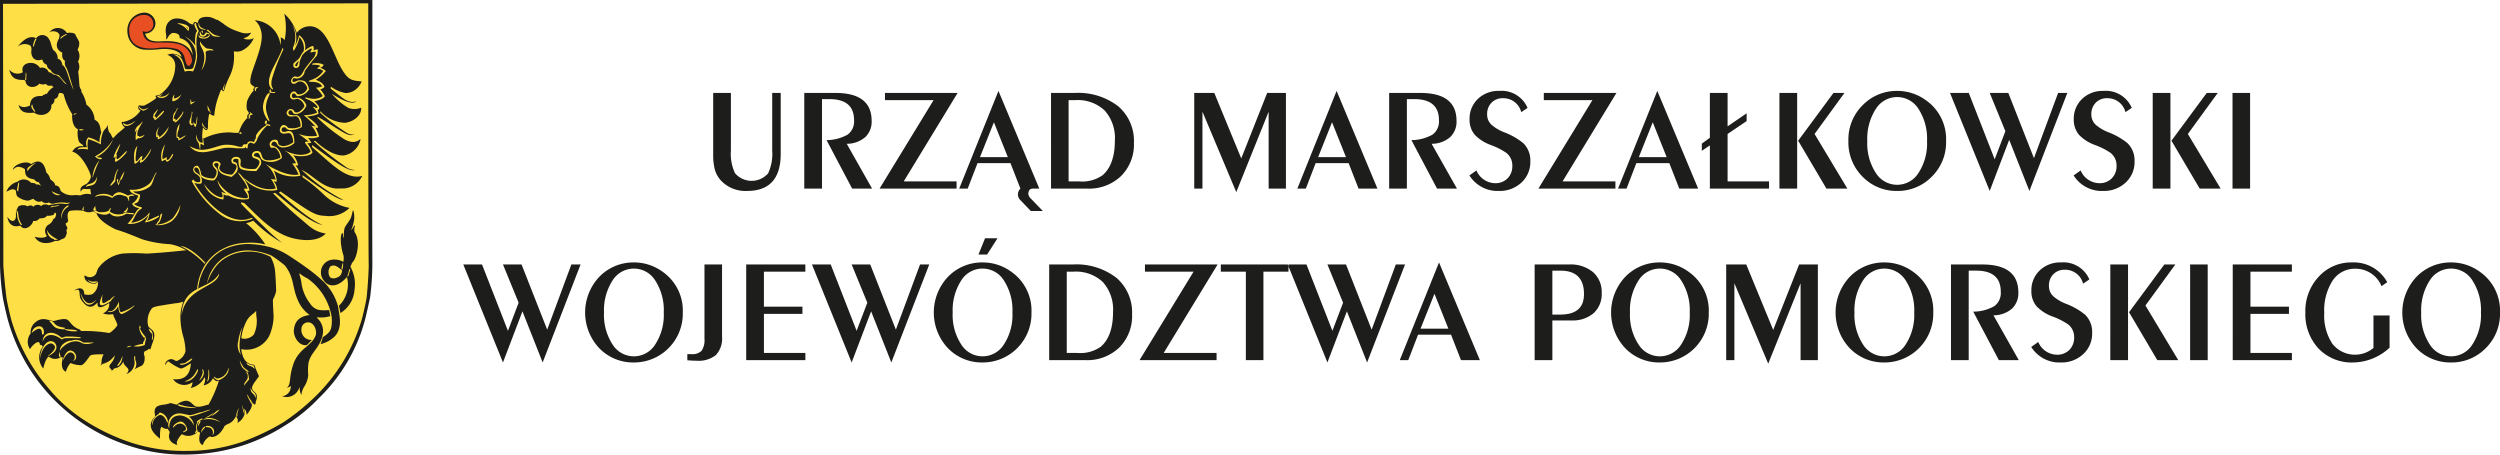 <svg data-name="Layer 1" xmlns="http://www.w3.org/2000/svg" width="389.76" height="70.866" viewBox="0 0 389.76 70.866"><path d="M90.515 41.234L84.603 56.51l-3.151-7.97-3.037 7.97-6.187-15.277h2.922l4.041 10.344 1.667-4.384-2.443-5.96h2.899l3.996 10.162 3.767-10.162zm31.2-17.242q0 5.778-5.252 5.777a5.258 5.258 0 0 1-4.019-1.576 4.255 4.255 0 0 1-1.05-1.963 9.64 9.64 0 0 1-.205-2.238v-9.5h2.762v8.997a7.06 7.06 0 0 0 .64 3.517 3.418 3.418 0 0 0 5.16.023 7.18 7.18 0 0 0 .64-3.54v-8.997h1.324v9.5zm14.246 5.412h-3.106l-3.995-7.558a6.78 6.78 0 0 0 3.287-.857 2.542 2.542 0 0 0 1.005-2.25q0-3.288-3.858-3.288h-1.14v13.953h-2.764V14.492h4.886q5.616 0 5.616 4.361a3.3 3.3 0 0 1-1.005 2.535 4.392 4.392 0 0 1-2.876 1.028l3.95 6.988zm13.333-14.912l-8.402 13.793h8.242v1.12h-12.009l8.424-13.795h-7.58v-1.118zm13.287 18.406h-1.873l-1.62-1.69a1.256 1.256 0 0 1-.39-.867 1.275 1.275 0 0 1 .39-.937l-1.552-3.973H152.4l-1.53 3.973h-1.325l6.118-15.232 6.37 15.232h-1.004q-.708 0-.707.868a1.198 1.198 0 0 0 .41.707l1.85 1.92zm-5.457-8.404l-2.168-5.435-2.17 5.435zm19.658-2.215a6.918 6.918 0 0 1-1.998 5.161 7.214 7.214 0 0 1-5.286 1.964h-5.639V14.492h3.654a10.213 10.213 0 0 1 6.825 2.078 7.098 7.098 0 0 1 2.444 5.71zm-2.969-.366a6.419 6.419 0 0 0-1.586-4.68 6.117 6.117 0 0 0-4.578-1.623h-1.05v12.675h1.643a5.532 5.532 0 0 0 3.676-.982q1.895-1.667 1.895-5.39zm26.668 7.491h-2.695V17.415l-5.046 12.537-5.273-12.537v11.99h-1.28V14.491h3.129l4.2 10.208 4.04-10.208h2.925v14.912zm14.268 0h-2.944l-1.553-3.974h-5.137l-1.529 3.974h-1.325l6.12-15.232 6.368 15.232zm-4.908-4.91l-2.169-5.435-2.17 5.435zm17.305 4.91h-3.104l-3.996-7.559a6.783 6.783 0 0 0 3.288-.856 2.541 2.541 0 0 0 1.004-2.25q0-3.288-3.858-3.288h-1.142v13.953h-2.762V14.492h4.886q5.616 0 5.616 4.361a3.296 3.296 0 0 1-1.004 2.535 4.398 4.398 0 0 1-2.877 1.028l3.949 6.988zm11.439-4.248a4.333 4.333 0 0 1-1.393 3.312 4.947 4.947 0 0 1-3.516 1.301 5.173 5.173 0 0 1-4.589-2.42l1.096-.777a3.205 3.205 0 0 0 2.899 1.987 2.614 2.614 0 0 0 1.952-.754 2.644 2.644 0 0 0 .743-1.94 2.474 2.474 0 0 0-.936-2.033 11.072 11.072 0 0 0-2.444-1.233 6.57 6.57 0 0 1-2.466-1.576 3.589 3.589 0 0 1-.82-2.42 4.245 4.245 0 0 1 1.29-3.175 4.593 4.593 0 0 1 3.344-1.256 4.394 4.394 0 0 1 4.406 2.65l-.982.662a2.864 2.864 0 0 0-2.853-2.17 2.388 2.388 0 0 0-1.781.696 2.478 2.478 0 0 0-.685 1.816 2.155 2.155 0 0 0 .73 1.667 6.797 6.797 0 0 0 1.963 1.142 10.625 10.625 0 0 1 2.946 1.69 3.736 3.736 0 0 1 1.096 2.83zm13.425-10.664l-8.402 13.793h8.242v1.12h-12.009l8.424-13.795h-7.579v-1.118zm12.739 14.912h-2.944l-1.554-3.974h-5.137l-1.529 3.974h-1.325l6.119-15.232 6.37 15.232zm-4.91-4.91l-2.168-5.435-2.169 5.435zm15.96 4.91h-9.224v-6.737l-1.255.845v-1.119l1.255-.914v-6.987h2.763v5.206l2.968-2.032v1.21l-2.968 2.01v7.399h6.46v1.12zm12.215 0h-3.265l-4.407-7.467 5.502-7.445h1.713l-4.657 6.394 5.114 8.518zm-7.831 0h-2.763V14.492h2.763v14.912zm23.219-7.422a7.484 7.484 0 0 1-2.25 5.583 7.41 7.41 0 0 1-5.375 2.204 7.334 7.334 0 0 1-5.389-2.215 7.554 7.554 0 0 1-2.215-5.572 7.511 7.511 0 0 1 2.249-5.606 7.385 7.385 0 0 1 5.355-2.204 7.55 7.55 0 0 1 4.52 1.485 7.376 7.376 0 0 1 3.105 6.325zm-2.97 0a8.49 8.49 0 0 0-1.346-5.023 3.913 3.913 0 0 0-6.621 0 8.56 8.56 0 0 0-1.347 5.023 8.402 8.402 0 0 0 1.324 4.967 3.916 3.916 0 0 0 6.668 0 8.403 8.403 0 0 0 1.323-4.967zm21.873-7.49l-5.913 15.278-3.15-7.97-3.037 7.97-6.188-15.278h2.923l4.04 10.345 1.668-4.384-2.443-5.96h2.9l3.994 10.161 3.768-10.162zm10.48 10.664a4.334 4.334 0 0 1-1.393 3.312 4.95 4.95 0 0 1-3.516 1.302 5.168 5.168 0 0 1-4.588-2.42l1.095-.777a3.203 3.203 0 0 0 2.899 1.986 2.616 2.616 0 0 0 1.952-.753 2.648 2.648 0 0 0 .742-1.941 2.474 2.474 0 0 0-.935-2.033 11.076 11.076 0 0 0-2.444-1.233 6.568 6.568 0 0 1-2.466-1.576 3.593 3.593 0 0 1-.821-2.42 4.245 4.245 0 0 1 1.29-3.175 4.593 4.593 0 0 1 3.344-1.255 4.394 4.394 0 0 1 4.407 2.649l-.982.662a2.866 2.866 0 0 0-2.853-2.17 2.39 2.39 0 0 0-1.782.696 2.482 2.482 0 0 0-.685 1.816 2.16 2.16 0 0 0 .73 1.667 6.792 6.792 0 0 0 1.965 1.142 10.622 10.622 0 0 1 2.944 1.69 3.737 3.737 0 0 1 1.097 2.83zm13.424 4.249h-3.264l-4.407-7.467 5.502-7.446h1.713l-4.657 6.395 5.113 8.518zm-7.83 0h-2.763V14.492h2.763v14.912zm12.42 0h-2.74V14.492h2.74v14.912zM106.451 48.723a7.605 7.605 0 0 1-7.626 7.788 7.337 7.337 0 0 1-5.388-2.215 8.115 8.115 0 0 1 .035-11.179 7.385 7.385 0 0 1 5.353-2.203 7.544 7.544 0 0 1 4.52 1.484 7.374 7.374 0 0 1 3.106 6.325zm-2.968 0a8.493 8.493 0 0 0-1.348-5.023 3.913 3.913 0 0 0-6.62 0 8.563 8.563 0 0 0-1.347 5.024 8.407 8.407 0 0 0 1.323 4.966 3.916 3.916 0 0 0 6.668 0 8.402 8.402 0 0 0 1.324-4.967zm9.086 3.746a3.792 3.792 0 0 1-.948 2.877 4.314 4.314 0 0 1-3.025.891q-.639 0-1.438-.069v-.959h.594a2.039 2.039 0 0 0 1.644-.536 2.98 2.98 0 0 0 .434-1.839v-11.6h2.739v11.235zm12.99 3.677h-9.223V41.234h9.223v1.118h-6.461v5.459h6.005v1.119H119.1v6.097h6.461v1.119zm19.315-14.912l-5.912 15.277-3.15-7.97-3.037 7.97-6.187-15.277h2.923l4.04 10.344 1.668-4.384-2.444-5.96h2.899l3.996 10.162 3.768-10.162zm10.64-4.088l-1.62 2.535h-1.348l1.027-2.535zm5.297 11.577a7.605 7.605 0 0 1-7.625 7.788 7.335 7.335 0 0 1-5.389-2.215 8.116 8.116 0 0 1 .035-11.179 7.382 7.382 0 0 1 5.354-2.203 7.543 7.543 0 0 1 4.52 1.484 7.374 7.374 0 0 1 3.105 6.325zm-2.968 0a8.498 8.498 0 0 0-1.348-5.023 3.912 3.912 0 0 0-6.62 0 8.555 8.555 0 0 0-1.347 5.024 8.405 8.405 0 0 0 1.323 4.966 3.916 3.916 0 0 0 6.668 0 8.402 8.402 0 0 0 1.324-4.966zm18.653.298a6.913 6.913 0 0 1-1.999 5.161 7.212 7.212 0 0 1-5.285 1.964h-5.639V41.234h3.653a10.226 10.226 0 0 1 6.827 2.077 7.101 7.101 0 0 1 2.443 5.71zm-2.969-.366a6.42 6.42 0 0 0-1.586-4.68 6.12 6.12 0 0 0-4.579-1.623h-1.05v12.674h1.645a5.531 5.531 0 0 0 3.675-.982q1.896-1.665 1.895-5.389zm16.302-7.421l-8.402 13.792h8.242v1.12h-12.01l8.425-13.794h-7.58v-1.118zm11.05 1.118h-3.905v13.794h-2.74V42.352h-3.904v-1.118h10.549v1.118zm18.173-1.118h-1.438l-3.768 10.162-3.995-10.162h-2.9l2.443 5.96-1.666 4.384-4.042-10.345h-2.922l6.187 15.278 3.037-7.97 3.15 7.97 5.914-15.277zm11.666 14.912h-2.944l-1.553-3.974h-5.137l-1.53 3.974h-1.324l6.118-15.232 6.37 15.232zm-4.91-4.91l-2.168-5.435-2.169 5.435zm23.905-5.572a4.022 4.022 0 0 1-1.266 3.163 5.013 5.013 0 0 1-3.46 1.13h-2.967v6.189h-2.763V41.234h5.343a5.474 5.474 0 0 1 3.767 1.198 4.11 4.11 0 0 1 1.346 3.232zm-2.762.182q0-3.653-3.698-3.653h-1.233v6.85h1.233q3.699 0 3.698-3.197zm19.453 2.878a7.605 7.605 0 0 1-7.626 7.787 7.333 7.333 0 0 1-5.388-2.215 8.115 8.115 0 0 1 .035-11.178 7.383 7.383 0 0 1 5.353-2.204 7.549 7.549 0 0 1 4.52 1.485 7.375 7.375 0 0 1 3.106 6.325zm-2.968 0a8.491 8.491 0 0 0-1.348-5.024 3.912 3.912 0 0 0-6.62 0 8.557 8.557 0 0 0-1.348 5.024 8.397 8.397 0 0 0 1.325 4.966 3.914 3.914 0 0 0 6.666 0 8.397 8.397 0 0 0 1.325-4.966zm19.977 7.422h-2.695v-11.99l-5.045 12.537-5.275-12.536v11.989h-1.278V41.234h3.128l4.201 10.207 4.04-10.207h2.924v14.912zm17.99-7.422a7.605 7.605 0 0 1-7.625 7.787 7.333 7.333 0 0 1-5.388-2.215 8.114 8.114 0 0 1 .034-11.178 7.384 7.384 0 0 1 5.354-2.204 7.545 7.545 0 0 1 4.52 1.485 7.376 7.376 0 0 1 3.106 6.325zm-2.968 0a8.501 8.501 0 0 0-1.347-5.024 3.913 3.913 0 0 0-6.62 0 8.571 8.571 0 0 0-1.348 5.024 8.403 8.403 0 0 0 1.324 4.966 3.916 3.916 0 0 0 6.668 0 8.41 8.41 0 0 0 1.323-4.966zm16.302 7.422h-3.106l-3.995-7.559a6.773 6.773 0 0 0 3.287-.857 2.54 2.54 0 0 0 1.005-2.248q0-3.289-3.858-3.289h-1.141v13.953h-2.763V41.234h4.886q5.616 0 5.616 4.361a3.3 3.3 0 0 1-1.004 2.535 4.395 4.395 0 0 1-2.878 1.027l3.951 6.989zm11.437-4.248a4.336 4.336 0 0 1-1.392 3.312 4.949 4.949 0 0 1-3.516 1.301 5.173 5.173 0 0 1-4.59-2.42l1.097-.777a3.203 3.203 0 0 0 2.898 1.986 2.618 2.618 0 0 0 1.953-.753 2.647 2.647 0 0 0 .742-1.94 2.473 2.473 0 0 0-.936-2.034 11.099 11.099 0 0 0-2.442-1.233 6.56 6.56 0 0 1-2.467-1.576 3.586 3.586 0 0 1-.82-2.42 4.246 4.246 0 0 1 1.288-3.174 4.595 4.595 0 0 1 3.345-1.256 4.394 4.394 0 0 1 4.406 2.649l-.981.662a2.867 2.867 0 0 0-2.854-2.17 2.384 2.384 0 0 0-1.78.696 2.478 2.478 0 0 0-.686 1.816 2.156 2.156 0 0 0 .73 1.668 6.77 6.77 0 0 0 1.964 1.141 10.654 10.654 0 0 1 2.946 1.69 3.741 3.741 0 0 1 1.095 2.832zm13.425 4.248h-3.265l-4.407-7.467 5.503-7.445h1.713l-4.657 6.394 5.113 8.518zm-7.83 0h-2.763V41.234h2.763v14.912zm12.42 0h-2.74V41.234h2.74v14.912zm13.126 0h-9.222V41.234h9.222v1.118h-6.46v5.459h6.004v1.119h-6.004v6.097h6.46v1.119zm15.23-1.941a8.489 8.489 0 0 1-5.663 2.306 7.14 7.14 0 0 1-5.4-2.158 7.835 7.835 0 0 1-2.066-5.652 7.8 7.8 0 0 1 2.089-5.572 6.8 6.8 0 0 1 5.15-2.215 5.94 5.94 0 0 1 5.524 3.083l-.89.616a4.358 4.358 0 0 0-4.064-2.717 4.14 4.14 0 0 0-3.55 1.838 8.557 8.557 0 0 0-1.313 5.058 7.92 7.92 0 0 0 1.267 4.807 4.49 4.49 0 0 0 6.404.651v-5.07h2.511v5.024zm17.214-5.482a7.487 7.487 0 0 1-2.249 5.584 7.412 7.412 0 0 1-5.377 2.204 7.335 7.335 0 0 1-5.388-2.215 8.114 8.114 0 0 1 .034-11.179 7.386 7.386 0 0 1 5.354-2.203 7.549 7.549 0 0 1 4.52 1.484 7.375 7.375 0 0 1 3.106 6.325zm-2.968 0a8.49 8.49 0 0 0-1.348-5.023 3.912 3.912 0 0 0-6.62 0 8.565 8.565 0 0 0-1.348 5.024 8.405 8.405 0 0 0 1.325 4.966 3.914 3.914 0 0 0 6.666 0 8.395 8.395 0 0 0 1.325-4.967z" fill="#1d1d1b" fill-rule="evenodd"/><path d="M.294.293v40.96a39.3 39.3 0 0 0 .443 5.09c.076.488.6 2.85.813 3.563A29.485 29.485 0 0 0 13.262 65.89a29.16 29.16 0 0 0 7.021 3.346 26.139 26.139 0 0 0 8.667 1.336 29.274 29.274 0 0 0 8.909-1.435 28.605 28.605 0 0 0 6.523-3.12 25.153 25.153 0 0 0 5.095-4.139 26.382 26.382 0 0 0 7.131-12.08c.252-.954.612-2.658.793-3.463a42.787 42.787 0 0 0 .36-5.084c-.057-13.628 0-27.309 0-40.958z" fill="#ffdf46" fill-rule="evenodd"/><path d="M25.887 6.164a3.087 3.087 0 0 0-.04-1.067 3.245 3.245 0 0 1 .013-.714 1.694 1.694 0 0 1 1.747-1.508 3.012 3.012 0 0 1 1.877.709 1.096 1.096 0 0 0 .6.223c.149-.021-.01-.267.202-.345.354-.132.559.362.604-.075.07-.688 1.038-.855 1.878-.714a3.709 3.709 0 0 1 .92.386c.158.065.184-.014.289.065s.683.447.84.565a6.452 6.452 0 0 0 1.603.959 14.465 14.465 0 0 0 1.421.494 2.543 2.543 0 0 0 1.31-.062 1.552 1.552 0 0 1-1.17.85c.192.31 1.25.296 1.59-.028a3.653 3.653 0 0 1-2.023 2.06 2.42 2.42 0 0 1-1.098.04 7.869 7.869 0 0 1-.067 2.11 6.721 6.721 0 0 1-.66 1.939 13.303 13.303 0 0 0-.804 2.133c-.201.143-.288-.199-.42-.192-.1.005-.226.507-.446 1.058a12.197 12.197 0 0 0-.647 2.92c0 .126-.241.053-.435-.055-.175-.097-.27-.23-.352-.154a7.402 7.402 0 0 0-.192 1.88c0 .166-.01.55-.21.63s-.49-.307-.525-.36-.07-.017-.061.08a10.36 10.36 0 0 0-.114 1.311s.136.887.046.954c-.63.003-.851-.641-.971-1.273a1.55 1.55 0 0 0 .323 1.262c.136.092.153.86.269.994.073.085.033-.514.089-.826.197.018.316.227.525.245-.045-.37-.08-.74-.124-1.11.105.052.148.015.245-.027a8.715 8.715 0 0 1 4.023-.875 7.31 7.31 0 0 0 1.235.066c.069-.067.168-.439.33-.79a4.5 4.5 0 0 1 .936-1.408c.236-.254.07-.245.087-.359a.692.692 0 0 1 .228-.411c.174-.184-.2-.449-.263-.665a3.027 3.027 0 0 1 .07-1.426 5.2 5.2 0 0 1 .951-1.498c.08-.1-.056-.21-.04-.243.07-.15.258-.328.183-.385-.173-.131-.638-.298-.638-.779a2.632 2.632 0 0 1 .06-.63 5.988 5.988 0 0 1 .21-.857c.557-1.724 1.562-4.068 1.514-5.643a3.148 3.148 0 0 0-.175-1.042 2.561 2.561 0 0 0-.927-1.416 4.324 4.324 0 0 1 4.024 3.883 4.236 4.236 0 0 0 .035-1.21 1.055 1.055 0 0 1 .613.43 9.7 9.7 0 0 0-.061-4.138 6.929 6.929 0 0 1 1.946 3.016 2.483 2.483 0 0 1 2.017-1.043c2.747-.04 3.647 4.522 5.136 6.89.884 1.404 1.392 1.595 2.981 1.7a3.101 3.101 0 0 1-.894 1.228 2.467 2.467 0 0 1-1.66.583 5.484 5.484 0 0 1-2.263-.999c-.003.105-.024.202-.027.307 0 0 .513.411 1.307 1.035.734.576 1.65 1.34 2.69.937-.618.681-2.459-.287-3.822-1.174a10.077 10.077 0 0 0 2.564 2.204 2.666 2.666 0 0 0 2.021-.022c.07 1.372-1.406 2.247-2.535 2.361a5.41 5.41 0 0 1-3.832-1.82l-.018.245a25.655 25.655 0 0 0 2.87 2.301c1.427.945 1.575 1.155 2.476 1.102-.78.285-1.406-.136-2.273-.652-1.095-.652-2.324-1.486-3.326-2.034-.18-.099-.258-.017-.123.106a24.858 24.858 0 0 0 4.095 3.289c1.522.869 2.231.236 2.572-.018a3.204 3.204 0 0 1-2.624 2.573c-1.664.068-3.54-1.4-4.445-2.284l-.254.053a45.855 45.855 0 0 0 5.242 4.161 2.38 2.38 0 0 0 1.18.318c-.56.236-1.607-.332-2.732-1.064-1.541-1.004-3.23-2.302-3.926-2.803-.008-.026 0 .306 0 .306 1.865 1.638 2.666 2.404 3.814 3.266 1.46 1.096 2.786 1.597 4.008 1.222a3.418 3.418 0 0 1-3.386 1.96c-2.576.263-4.074-1.945-6.098-2.913a27.336 27.336 0 0 0 6.58 4.742c-1.252-.108-5.232-3.042-6.422-3.902l.026.333a24.646 24.646 0 0 1 3.33 2.724 7.76 7.76 0 0 0 3.983 2.052 4.505 4.505 0 0 1-3.726 1.251c-1.535-.11-1.783-.1-7.017-3.8-.102.05-.17.1-.272.149 1.993 1.765 4.62 4.128 6.803 5.067-1.964-.366-5.19-3.176-7.346-4.98-.1-.009-.2-.009-.299-.017a.176.176 0 0 0 .027.149c.651.656 2.384 2.39 4.166 3.857 1.481 1.218 2.014 1.98 3.951 2.323-1.096 1.18-3.127 1.144-4.68.833-3.344-.669-5.625-3.284-8.04-5.602l-.49-.088a.363.363 0 0 0 .044.237c1.045 1.1 2.434 2.47 3.67 3.676a26.922 26.922 0 0 0 2.72 2.408 20.695 20.695 0 0 1-4.518-3.474 4.51 4.51 0 0 1-1.108.393c.076.064.193.168.244.205a14.345 14.345 0 0 1 2.747 3.112 9.365 9.365 0 0 0-2.916-.252 8.217 8.217 0 0 0-3.487.823 7.464 7.464 0 0 0-3.03 2.67 8.858 8.858 0 0 0-1.192 3.499c-.003.08-.075.178-.042.187.038.01.184-.085.209-.19a8.3 8.3 0 0 1 1.145-3.31 7.204 7.204 0 0 1 3.007-2.72 9.201 9.201 0 0 1 3.39-.776 13.743 13.743 0 0 1 3.209.38 10.64 10.64 0 0 1 3.385 1.444c.751.493 1.632 1.066 2.644 1.802a26.523 26.523 0 0 1 2.783 2.269 8.678 8.678 0 0 1 2.214 3.77c.253 1.533.746 3.4-.504 4.745a4.773 4.773 0 0 1-2.213 1.204 5.13 5.13 0 0 0 .342-1.077c1.02-.624 1.251-1.082 1.347-1.611a5.299 5.299 0 0 0 .012-1.764 9.195 9.195 0 0 0-3.731-5.793 5.849 5.849 0 0 1-1.244-.793c-.131-.109.264 1.03.285 1.37a6.641 6.641 0 0 0 1.348 3.31 2.248 2.248 0 0 0 1.282.997 5.435 5.435 0 0 0 1.699.033l.186.953a5.24 5.24 0 0 1-2.093.186c-.086.084.45.362.734 1.085a2.73 2.73 0 0 1 .22 1.37c-.362 2.257-1.833 2.883-2.247 4.58a8.114 8.114 0 0 0-.055 1.962 3.87 3.87 0 0 1-.668 1.885 2.988 2.988 0 0 0-.408 1.269 3.464 3.464 0 0 1-.292-1.328 2.046 2.046 0 0 1-2.713 1.478 1.468 1.468 0 0 0 1.347-1.6 1.256 1.256 0 0 1-.593.276c.489-.384.443-1.045.565-1.86a10.068 10.068 0 0 1 .522-2.043 5.045 5.045 0 0 1 .797-1.35 7.124 7.124 0 0 1 .964-.974 9.591 9.591 0 0 0 1.218-1.166 3.268 3.268 0 0 0 .448-.824c.21-.95-.477-2.2-1.465-1.938a1.03 1.03 0 0 0-.78.982 1.534 1.534 0 0 0 1.622 1.727c-.342.35-.762.79-.762.79-1.202.257-2.145-1.29-2.043-2.341.166-1.715 1.265-2.155 2.454-2.341a5.352 5.352 0 0 1-1.83-2.3c-.916-2.078-.548-3.55-2.036-5.43a21.944 21.944 0 0 0-2.066-1.523 10.27 10.27 0 0 0-3.817-.816 7.153 7.153 0 0 0-4.042 1.42 6.295 6.295 0 0 0-2.221 3.826 8.728 8.728 0 0 1 .988-2.147 6.136 6.136 0 0 1 1.34-1.527 6.736 6.736 0 0 1 3.974-1.38 7.01 7.01 0 0 1 3.63.823 5.629 5.629 0 0 1 .68 2.06c.086.65.191 3.016.182 3.275a4.728 4.728 0 0 1-.47 1.264c-.096.173.077 2.343.077 2.749a7.834 7.834 0 0 1-.721 3.046 3.997 3.997 0 0 1-4.334 1.986c.298 2.16 1.278 2.341 2.048 2.458a17.658 17.658 0 0 0 .714 1.725c.076.124-1.172 1.37-1.063 1.94.102.533.651.577.734 1.106a3.032 3.032 0 0 1-.044.66c-.021.141-.094.115-.102.243-.022.376-.097.502-.171.522-.096.026-.073-.083-.139-.15-.015-.015-.076.089-.096.065-.022-.026 0-.131-.02-.19-.015-.043-.057-.038-.09-.063-.073-.056-.048.662-.338 1.096a5.95 5.95 0 0 1-.592.838c-.007-.402-.153-.924-.418-.875.334.47.041 1.492-.96 2.104-.183.112.304-.345-.294-1.004a2.32 2.32 0 0 1-1.009 1.1 3.174 3.174 0 0 0-.748.402c-.528 1.094-1.268 1.775-2.14 1.716-.107-.007-.051-.138-.051-.138a2.245 2.245 0 0 0-1.205 1.402c-.574-.208-.686-.888-.402-1.972a.388.388 0 0 1-.344-.19 1.94 1.94 0 0 1-2.52.453c-.752.839-.928 1.384-.686 1.716-1.208-.375-1.542-1.093-1.191-2.052a1.356 1.356 0 0 1-.292-.49 1.169 1.169 0 0 1-.965-.307c-.26.11-.282.912-.27 1.841-1.418-1.075-2.01-2.227-.76-3.477.002-.316-.365-1.234.446-1.614a3.239 3.239 0 0 1 1.008-.22 6.316 6.316 0 0 0 .957-.24l.943.255a2.799 2.799 0 0 1 1.446-.614c.917.021 1.06.866 1.746.928.81.074 1.445-.356 1.753-.285a18.346 18.346 0 0 0 1.63-3.748c-.346.061-.396.189-.913-.421a1.958 1.958 0 0 1-1.468 1.128c.2-.466.364-.893.154-1.271a3.083 3.083 0 0 1-2.181 1.687 1.556 1.556 0 0 0 .296-.92 2.12 2.12 0 0 1-3.024-.46c1.89.2 2.692-.794 2.772-2.465-.52.292-1.242.884-1.666.779a7.774 7.774 0 0 1-1.764-1.053c-.225-.147-.384.354-.592.548a.977.977 0 0 1 .965-.931c.472.009.631.37.93.262a2.2 2.2 0 0 0 1.294-1.5 9.222 9.222 0 0 0-.417-2.52 11.28 11.28 0 0 1-.372-3.179 7.691 7.691 0 0 1 .45-2.027 5.277 5.277 0 0 1-1.293.26c-.864.14-1.26.183-1.677.266s-1.724.22-1.94.537a3.19 3.19 0 0 0-.559 2.74c.134.31.559.46.79.843s.23.833-.11 1.753-.285.965-.362 1.03-.19-.186-.241-.054-.61.358-.669.405a.648.648 0 0 0-.021.603 1.426 1.426 0 0 1 .043.624c.019.282-.185.932-.597 1.05a5.926 5.926 0 0 0-.98.506 1.417 1.417 0 0 0 .12-1.512c-.018-.212.051-.434-.055-.636a.908.908 0 0 0-.11.584 1.9 1.9 0 0 1-1.27 2.298 1.008 1.008 0 0 0 .394-.591c-.051-.387-.465-.588-.658-.91a.83.83 0 0 1-.164-.492 1.695 1.695 0 0 1-1.446 1.106c-.035.12-.173.241-.384.362-.035-.07.012-.185-.05-.233-.144-.112-.282-.2-.289-.447-.009-.329.848-.92.81-1.71a2.939 2.939 0 0 1-1.774 1.294 1.526 1.526 0 0 0-.439.318 1.374 1.374 0 0 0 .176-.417 2.55 2.55 0 0 1 .328-1.358c-.547-.01-1.903-.035-2.104.206-.223.266-.872 1.323-1.336 1.481a4.032 4.032 0 0 1-1.71-.34 2.949 2.949 0 0 0-.723 1.36c-.607-.26-.791-.984-.493-2.236a.461.461 0 0 1-.285-.066 1.52 1.52 0 0 1-1.885-.055c-.366.156-.7 1.035-.865 1.863a2.705 2.705 0 0 1-.099-3.375.343.343 0 0 0-.427-.307c-.031-.288-.098-.49-.274-.427-.277-.092-1.087.66-1.271 1.096a2.094 2.094 0 0 1 .104-2.471 1.932 1.932 0 0 1 .723-1.721 1.881 1.881 0 0 1 1.741-.45c.241.044.854.205 1.052.242.158.029 1.424-.457 2.082-.252.538.166.708 1.103 2.017 1.566.112.04.176.239.295.242a23.737 23.737 0 0 1 4.285.307c.214.062 1.301-.988 1.315-1.24s-.515-1.113-.669-1.698a2.936 2.936 0 0 1-1.588-.12 1.528 1.528 0 0 0 .986-1.6c-.116.029-1.67 1.241-1.819.264-.022-.143.033-.326-.022-.318-.15.021-1.14 1.693-2.575-.548-.404-.63.109-1.835-.866-1.392-.559.254 1.007-.961 1.348.23.088.307-.055.34.131.416a2.127 2.127 0 0 0 1.151-.032 2.044 2.044 0 0 0 .876-1.95c-.017-.062-.076-.012-.142.065s-.044.241-.438.241a1.956 1.956 0 0 1-1.129-.373 1.159 1.159 0 0 1-.383-.69c.01-.12.018-.267.142-.197a1.156 1.156 0 0 0 1.6-.175c.139-.118.245-.677.427-.998a5.785 5.785 0 0 1 3.802-2.268 24.698 24.698 0 0 1 3.693.012c3.298-.176 5.688-.494 6.213-.516a7.05 7.05 0 0 0-2.52-.953 17.515 17.515 0 0 1-4.35-.767c-1.553-.636-2.894-1.176-3.955-1.48-.311-.09-2.87-1.34-3.179-2.64a.98.98 0 0 1-.493-.252 1.58 1.58 0 0 1-1.512-.066c-.356-.083-2.137-.143-2.29.11s-.294.396-.12 1.38c.044.25-.253.406-.253.406-.308.08.079.548.12.7.092.33-.23.22-.076.713a.65.65 0 0 1-.105.48c-.064.152-.038.274-.278.452-.3.222-.408.12-.463.217a1.376 1.376 0 0 1-.975.23c-1.262.612-2.643.422-3.178-.646.535.172 1.641.27 1.907-.132a1.18 1.18 0 0 1 .171-1.7 1.63 1.63 0 0 0 .804-.864c.03-.136.252-.164.285-.241s.372-.69.01-.81c-.185-.063.055.207-.35.372a2.151 2.151 0 0 1-.887.099c-.055.01-.23.306-.58.361a4.314 4.314 0 0 1-.604.055.995.995 0 0 1-.997.394c-.014.484-1.178 1.81-2.016.734-.785.265-1.772.103-2.006-1.38.807 1.204 1.467.524 1.328-.387a2.35 2.35 0 0 1 .283-1.016c.136-.53 1.286-.47 1.48-.23.395-.155.752-.225.942.088a.882.882 0 0 1 1.238-.12.912.912 0 0 1 1.13-.131s.74-.14 1.303-.22a4.224 4.224 0 0 1 1.227.01 1.088 1.088 0 0 0 .8-.152c.132-.12-.274 0-.449 0a4.463 4.463 0 0 0-1.857.057.895.895 0 0 1-.937-.145.954.954 0 0 1-1.14-.197c-.456.242-.895.039-1.293-.362-.406.115-.68.326-.96.285a3.057 3.057 0 0 1-1.491-.618c-.207-.163-.214-.518-.267-.85s-.564-.301-.707-.268-.788.35-.788.35a2.555 2.555 0 0 1 1.753-1.556 1.485 1.485 0 0 1 2.103.175c.451.014.77.085.811.274a.76.76 0 0 1 .767.241c-.12-.263-.304-.405-.35-.613-.252.024-.504-.152-.756-.45-1.458-.215-1.375-.923-1.425-1.588-.914-.58-1.474-.41-1.863.12-.051-.755 2.085-1.601 2.827-.899 1.294-.864 2.038-.315 2.367 1.304a1.82 1.82 0 0 1 .614 1.041c.368.3.78.594.756.954.376.059.689.111.867.873a2.605 2.605 0 0 0 1.95.672 4.418 4.418 0 0 1 1.114.033 2.475 2.475 0 0 1 1.698-.165 2.87 2.87 0 0 1-.12-.854 4.127 4.127 0 0 1-1.052-.012.679.679 0 0 0-.46.472c-.213-.852.512-1.021.898-1.239a1.859 1.859 0 0 0 .69-1.106c-.015-.641-1.521-3.712-2.903-3.9a1.52 1.52 0 0 1 1.72-.845c-.049-.386-.487-.337-.699-.8a3.982 3.982 0 0 1-.145-1.874c-.715-.286-.975-1.41-.887-2.345a10.047 10.047 0 0 1-1.316-3.046c-.081-.212-.397-.26-.624-.274-.103-.007-.146.146-.219.22a.7.7 0 0 1-.614.723.882.882 0 0 1-.482.92c.136 1.365-1.569 2.04-2.674 1.216-1.457.13-2.123-.072-2.443-1.205.375.307.824.524 1.786.098.033-1.174.777-1.562 1.95-1.48.033-.187.16-.231.34-.186.023-.145.153-.183.35-.153a2.5 2.5 0 0 1 1.041-1.052c-.14-.138-.21-.11-.306-.252-.418.089-.733.028-.888-.263a1.14 1.14 0 0 1-1.02-.044c-.555.738-2.014.804-2.17-.395 0 0-.141-.163-.273-.163-1.256.015-1.918-.254-2.268-1.644a1.64 1.64 0 0 0 2.136.438c-.4-1.292 1.026-1.71 1.94-1.305a1.666 1.666 0 0 1 .723.636 1.109 1.109 0 0 1 1.37.658 1.136 1.136 0 0 1 .69.361c1.225.094 1.496 1.388 2.125 1.534-.442-.496-1.059-1.18-1.237-1.435-.854-.14-1.17-.472-1.26-.789a.923.923 0 0 1-.614-.833 1.006 1.006 0 0 1-.701-.833c-1.277.5-1.826-.499-1.71-1.402a1.107 1.107 0 0 0-.12-.712 1.669 1.669 0 0 0-2.039.164C3.79 5.968 4.76 5.511 5.64 5.956a1.177 1.177 0 0 1 2.024.189c.322.466.309 1.189.683 1.696a1.484 1.484 0 0 1 .646 1.326c.331.064.619.272.746 1.008.655.15 1.077 2.74 1.753 3.857-.344-1.005-.676-2.384-1.118-3.451a1.222 1.222 0 0 1-.23-1.085c-.374-.221-.52-.623-.428-1.282C8.851 7.79 8.564 7.06 9.2 6.01a.442.442 0 0 1 .055-.252C9.479 4.88 8.06 4.66 7.677 5.08a1.645 1.645 0 0 1 2.762.076c.487-.14 1.22-.017 1.31.221.168.436.425.739.586 1.15a1.724 1.724 0 0 1-.25 1.206 1.78 1.78 0 0 1 .077 1.863 1.649 1.649 0 0 1 .077 1.436.588.588 0 0 0-.027.328c.067.376.116 1.253.173 1.983a1.582 1.582 0 0 0 .314.713.496.496 0 0 0 .011.296 5.294 5.294 0 0 1 .756 1.961 3.089 3.089 0 0 1 1.282 2.356c1.068.47.823 1.71 1.074 1.926l-.001-.001a3.903 3.903 0 0 0-.309 1.602 5.057 5.057 0 0 0-1.764-.784 1.444 1.444 0 0 0-.175 1.55c-.967-.06-1.427.07-1.502.345a3.682 3.682 0 0 1 1.666.006 3.26 3.26 0 0 1 .022-1.61 9.326 9.326 0 0 1 1.972.81 4.591 4.591 0 0 1 .38-2.017 1.452 1.452 0 0 1 .261-.343 1.685 1.685 0 0 0 .425-.706c.008.615.116 1.19.416 1.337a5.658 5.658 0 0 0 .395.767c.055.01.537-.57.745-.745s.982-.8 1.107-.947a1.225 1.225 0 0 1-.486-.732c0-.193.154-.117.232-.116a4.15 4.15 0 0 0 2.694-1.767c-.241-.162-.29-.154-.319-.308a.778.778 0 0 1 .039-.464c.058-.068.631.03.824.002a10.517 10.517 0 0 0 1.676-.987c.164-.164.259-.16.244-.24s-.153-.168-.116-.234.036-.117.24-.146.223.011.336-.059a5.531 5.531 0 0 0 2.495-4.426 1.75 1.75 0 0 0-1.242-1.827 2.128 2.128 0 0 1 2.223.338c-.178-1.065-1.82-1.365-3.375-1.228a12.408 12.408 0 0 1-2.711.047 2.882 2.882 0 0 1-2.35-2.742 2.75 2.75 0 0 1 2.638-3.002 1.732 1.732 0 0 1 1.732 1.621 1.606 1.606 0 0 1-1.6 1.644c.246 1.103 1.199 1.287 2.531 1.205 2.432-.148 4.265.348 4.899 2.203-.203-1.621-.951-2.448-2.06-2.696.061-.487-.244-.762-.942-.81-.414-.03-.778.481-.899.711a.862.862 0 0 1-.276.318zM9.764 56.292c.413-.903.876-1.347 1.219-1.35a.746.746 0 0 1 .36 1.35c.979-.28.453-1.577-.351-1.64-.746-.058-1.254 1.481-1.228 1.64zm12.043-5.576c-.373.803.618 1.981.684 1.955a.246.246 0 0 0 .175-.193 5.33 5.33 0 0 1-.833-1.21c.01-.19.044 0 .088-.105s-.053-.272-.114-.447zm-.982 3.27a3.354 3.354 0 0 0 1.736-.193s.114-.658.166-.79.07-.402-.035-.393-.152.315-.175.43c-.11.114-.278.534-.22.57a6.137 6.137 0 0 0-1.472.376zm-1.087.167a1.839 1.839 0 0 0 .763-.21.872.872 0 0 0-.763.21zm-.666 1.34c-.316 1.07-.873 1.417-.763 1.544.163.186.86-.754.763-1.543zm-9.747-.79a2.537 2.537 0 0 1 .73-.822 3.025 3.025 0 0 1 1.774-.679c.759.057.981.384 1.255.395a2.872 2.872 0 0 0 1.584-.209s-1.299.039-1.71.006a1.794 1.794 0 0 0-1.886-.251.065.065 0 0 0-.043-.061c-1.236.272-1.686 1.007-1.704 1.622zm-.04.107c-.122.06-.162 1.04.115.835.15-.111-.185-.476-.116-.835zm.838-3.53c-.23.172 1.087.505 2.002.33-.614-.337-1.176-.154-2.002-.33zM7.626 50c.838.818.684 1.291 2.412 1.345a.818.818 0 0 0 .087-.247c-1.834-.265-1.373-.692-2.025-1.024A2.132 2.132 0 0 0 7.626 50zm-1.347 5.836c.248-1.83 1.438-2.505 1.875-2.24.495.302.85.711-.776 1.982 2.219-.98 1.247-2.138.99-2.272-1.22-.643-2.218 1.529-2.089 2.53zm.377-2.563c.443-1.366 1.762-1.28 2.935-.372.07.054.311-.126.405-.15.223-.06 2.466-.027 2.53-.017s.054-.085.022-.16a16.03 16.03 0 0 0-2.267-.103c-.252.022-.609.25-.723.15-1.566-1.373-2.907-.63-2.902.652zm-1.701-1.379c1.86-1.565 1.481.22 1.658.259.062.013.072-.007.151-.017.121-.015.249-1.289-.679-1.265a1.217 1.217 0 0 0-1.13 1.023zm11.927-3.25a1.405 1.405 0 0 0 1.555-.993s.022 1.3.52 1.3c.152.051 1.898-.906 2-1.366a5.763 5.763 0 0 1-2.088 1.081c-.244-.087-.307-.628-.322-1.643-.363.862-.914 1.649-1.62 1.489-.052-.012-.09.117-.045.132zm-.892-2.794c-.24.719-.682 1.547-.24 1.738.32.095 1.244-.45 1.469-.595.17-.255.45-.56.73-.912a3.466 3.466 0 0 0-.886.754.586.586 0 0 0-.029-.07c-.238.121-.762.549-.958.489-.296-.09-.086-1.404-.086-1.404zm-2.354-2.268a1.135 1.135 0 0 0 1.01.547c.36 0 .403-.213.48-.342a1.438 1.438 0 0 1-1.49-.205zm-1.079 2.088c.118.844 1.03 3.015 2.508 1.01-1.074 1.03-1.793.776-2.508-1.01zm18.05 17.763c-1.46.177-2.789-.51-2.893-.37-.232.314 2.324.77 2.892.37zm-6.863 2.848a1.854 1.854 0 0 1 1.174-1.595c.893.04 1.054 1.252 1.207 1.202.166-.055-.055-1.272-1.106-1.55a.2.2 0 0 0-.258.197c-.53.226-1.26 1.168-1.017 1.746zm2.634.545c.028-1.062.283-2.034 1.707-2.061a2.546 2.546 0 0 1 2.134 1.589 1.697 1.697 0 0 0-.792-1.387 10.465 10.465 0 0 0 2.194-.63 9.82 9.82 0 0 0 1.294-.493 7.288 7.288 0 0 0-1.358.384c-.663.087-1.436.46-1.916.492-.316.02-1.237-.305-1.719-.264a1.69 1.69 0 0 0-1.544 2.37zm.606-.158c.022.051.579-.763 1.225-.612s.775.545.791.815-.556.404-.488.5.68-.22.69-.37-.313-1.157-.938-1.265c-.485-.084-1.421.613-1.28.932zm4.56-1.437a2.124 2.124 0 0 0-.82.443c-.028.118.04.124 0 .22a2.254 2.254 0 0 0-.174.628c0 .191.073.46.068.522s-.264.388-.202.455.427-.258.42-.303a1.359 1.359 0 0 1 .12-1.438 1.601 1.601 0 0 1 .46-.308c.078-.023.207-.135.128-.22zm.416-.09a1.812 1.812 0 0 0 .77-.276 2.191 2.191 0 0 0 .645-.561 9.39 9.39 0 0 1-1.415.837zm1.129 2.746a.807.807 0 0 0-.017-1.247c-.452-.365-1.045-.247-1.022-.112.011.135.605-.017.887.286a.906.906 0 0 1 .152 1.073zm-1.752-.432c.286-.5.746-.843.64-.944s-.624.45-.64.944zm-.495-.905c.13-.353.55-.814.37-.915s-.381.674-.37.915zm3.566-.668a2.907 2.907 0 0 0-1.606-.713 1.878 1.878 0 0 0-1.252.297 3.619 3.619 0 0 1 2.858.416zm-1.51-.994a3.494 3.494 0 0 0 1.337-1.028c-.769.307-.635.473-1.337 1.028zm4.394-1.28c-.571.664-.484 1.557-.343 1.35.149-.22-.127-.361.343-1.35zm.431-.547c.007.027.233 1.437.35 1.39s-.35-1.39-.35-1.39zm.884-1.59c-.192.317.37.888.582 1.59.109-.076.062-.448.013-.569a2.536 2.536 0 0 1-.595-1.02zm.459-1.115c-.065 1.177.677.86.725 1.712.394-.86-.615-.886-.725-1.712zm-.795-2.472a1.158 1.158 0 0 0 .294.39 1.495 1.495 0 0 1 .028.733c-.292.607-.558.583-.52 1.109a8.03 8.03 0 0 1 .766-.952 7.394 7.394 0 0 0-.205-1.075c-.01.054-.357-.154-.363-.205zm.185-1.321c-.069.208.31.461.698.554a1.207 1.207 0 0 1 .514.404.967.967 0 0 0-.144-.554 2.33 2.33 0 0 1-1.068-.404zm-1.068-.397a2.6 2.6 0 0 0 .397 1.13c.157.225.895.813.965.69.082-.143-.507-.451-.746-.69a5.426 5.426 0 0 1-.616-1.13zm.417-5.198a7.497 7.497 0 0 0-.67 2.273 2.354 2.354 0 0 0 .43 2.062 4.465 4.465 0 0 1-.218-1.698 11.636 11.636 0 0 1 .458-2.637zm-4.434 7.785c-.072.077.4.586.67.528.602-.127 1.824-.997 1.563-1.994a1.93 1.93 0 0 1-1.749 1.726c-.192-.023-.396-.351-.483-.26zm-1.079.744c.44-.104.379-1.931.172-1.882a4.787 4.787 0 0 1-.172 1.882zm-1.264-.134c1.138-.856.684-1.872.513-1.77-.178.105.509.184-.513 1.77zm-2.285.097c1.438.193 2.361-1.853 2.09-1.883-.22-.024-.334 1.351-2.09 1.883zm-.697-2.735c.083.476 1.87-.258 1.925-.863-.655.307-.94.706-1.32.777-.34.063-.616.021-.605.086zm-4.863-5.475a1.652 1.652 0 0 0 .553.833c.052.307-.13.908-.036.92.191.027.375-1.434-.517-1.753zm10.989-8.636c-1.475 2.736-5.763 1.618-5.87 6.63.597-4.545 5.701-4.376 5.87-6.63zm-6.055-4.271a13.145 13.145 0 0 1 3.788 2.784.52.52 0 0 1 .117-.149c-.821-.93-2.657-2.55-3.905-2.636zm3.679-9.676a3.836 3.836 0 0 0 3.02 2.437 2.178 2.178 0 0 0 .015-.807 1.157 1.157 0 0 0 .785.18 4.766 4.766 0 0 0 3.154.553 1.653 1.653 0 0 0-.247-1.286.44.44 0 0 0 .382-.06 5.592 5.592 0 0 0-1.861-2.87c.31.687 1.35 1.608 1.547 2.631-.15 0-.449-.112-.538.023s.915 1.11.478 1.435a5.106 5.106 0 0 1-4.65-2.848 3.553 3.553 0 0 0 1.413 2.137 4.543 4.543 0 0 1-.83-.32 1.277 1.277 0 0 1 .225.896c-1.378-.017-2.604-1.726-2.893-2.1zm6.286-.86c-.004-.003-.06 0-.004.079a5.525 5.525 0 0 0 5.15 1.734 2.638 2.638 0 0 0-.448-1.218.238.238 0 0 1-.015-.202c.15.112.272.211.33.127.164-.245-.218-1.3-.412-1.756a5.446 5.446 0 0 0 4.14.83 3.013 3.013 0 0 0-.777-1.623 1.058 1.058 0 0 0 .434 0 3.523 3.523 0 0 0-.777-1.6c.784.306 2.663.248 3.02-.41a4.4 4.4 0 0 0-.8-1.406 2.05 2.05 0 0 1 .62-.067 3.537 3.537 0 0 0-.539-.807 2.865 2.865 0 0 0 1.742-.18 5.698 5.698 0 0 0-.568-1.42c.18.037.42.093.412-.06-.026-.408-1.461-1.538-1.78-1.66.95-.074 1.854-.336 1.862-.493a4.165 4.165 0 0 0-.18-.635c.184.17.253-.028.277-.195.047-.338-.762-1.061-.762-1.061s1.495-.27 1.637-.815a4.365 4.365 0 0 0-.719-1.038 1.273 1.273 0 0 0 .658-.374c-.122-.508-.652-.846-1.352-1.114a5.643 5.643 0 0 0 1.569-1.382 2.889 2.889 0 0 0-.882-.5c.328-.117.495-.275.523-.472-.72-.388-1.831-.26-1.808-.06.013.122 1.168-.019 1.308.3a.896.896 0 0 0-.464.336c-.052.067.03.091.142.067.262-.058.778.337.778.337-.942 1.382-2.27 1.408-2.254 1.58.027.283 1.501-.202 2.085.815a3.03 3.03 0 0 1-.986.21 5.729 5.729 0 0 1 1.076 1.3c-1.3.92-2.66.057-2.728.254-.06.176.408.22.908.53.52.324 1.105.845.975 1.04-.1.152-.609-.234-.65-.134s.546.517.606.904a5.303 5.303 0 0 1-2.078.389 16.953 16.953 0 0 1 1.831 1.75 2.34 2.34 0 0 1-.68-.15 4.312 4.312 0 0 1 .927 1.614 5.677 5.677 0 0 1-2.915-.307 19.764 19.764 0 0 1 1.644 1.24s-.478-.104-.605.076c-.09.126.747.875.867 1.51-1.025.747-2.622.5-4.201-.321a4.629 4.629 0 0 1 1.929 2.077c-.184.031-.365.017-.598.045a6.862 6.862 0 0 1 1.001 1.72c-1.669.34-3.9-.907-5.187-1.667a4.375 4.375 0 0 1 1.614 2.459 3.04 3.04 0 0 1-.762-.135 4.403 4.403 0 0 1 .77 1.533c-1.928.384-3.456-.478-4.904-1.592zm7.843-15.89c-.646.215-.773 1.185-.06 1.144.363-.02.471-.356.844-.361.482-.006.93.248 1.206 1.041a1.365 1.365 0 0 1-1.436.964c-.247-.019-.263-.457-.647-.45-.513.01-.951.93-.252 1.228.213.09.657-.098.866-.066a1.535 1.535 0 0 1 1.02 1.151c-.177.329-.867 1.159-1.437.931-.2-.08-.142-.377-.602-.493-.536-.135-1.159.746-.362 1.107.302.137.81-.048 1.162.022.36.072.646.866.646 1.567a2.886 2.886 0 0 1-1.885.241c-.252-.11-.241-.402-.8-.45-.412-.034-1 1.166-.054 1.338.298.054.898-.18 1.15 0a2.09 2.09 0 0 1 .406 1.359c-.485.392-1.522.84-2.159.395-.209-.147-.158-.54-.241-.636-.41-.48-1.704.116-1.095 1.008.144.212.391-.056.723.11a2.142 2.142 0 0 1 .8 1.512c-.702.388-2.343.675-2.718.088-.228-.356-.18-.546-.362-.855-.324-.554-1.707-.215-1.26.658.137.266.851.236 1.052.668.133.285-.256 1-.602 1.183-.912.101-2.173-.04-2.323-.515-.07-.22.064-.43.01-.843-.104-.823-1.72-.603-1.402.295.145.411.43.107.745.56.137.196-.252 1.117-.712 1.413-.368-.006-1.591-.144-1.906-.822-.164-.352.123-.495.142-.8.035-.567-1.585-.797-1.151.318a3.707 3.707 0 0 0 .439.526c.245.314.006 1.091-.33 1.348-.42.098-1.855-.16-1.983-.647a3.117 3.117 0 0 0-.34-1.085c-.356-.598-1.226.1-.756.778.276.398 1.143.443.932 1.502a.862.862 0 0 1-1.063-.373 1.63 1.63 0 0 1-.252.23 15.875 15.875 0 0 0 4.282 5.088 5.165 5.165 0 0 0 5.196.83c.121-.044-.142-.165-.142-.165-3.678 1.615-7.706-3.27-8.909-5.457a1.905 1.905 0 0 0 1.085.11 1.232 1.232 0 0 0-.197-1.239c-.182-.278-.52-.367-.735-.602-.423-.464.079-.967.483-.405.137.19.152.673.317 1.03.237.512 1.513.8 2.104.723a1.632 1.632 0 0 0 .57-1.622c-.108-.358-.304-.406-.46-.613-.33-.438.421-.673.603-.275.055.122-.15.466-.099.636.23.774.677 1.02 2.137 1.337.81-.698 1.183-.978.81-2.06-.106-.312-.554-.161-.58-.471-.03-.357.792-.369.844-.12a2.808 2.808 0 0 0 .154 1.183c.216.504 1.863.558 2.619.558a6.03 6.03 0 0 0 .734-1.063 1.013 1.013 0 0 0-.131-.81c-.211-.35-.768-.35-.932-.493-.25-.216.415-.707.734-.33.2.239.199.683.57.976a2.8 2.8 0 0 0 3.024-.329 2.483 2.483 0 0 0-.843-1.643 3.725 3.725 0 0 0-.768-.318c-.154-.064.145-.894.69-.45.182.149.143.538.8.757a2.554 2.554 0 0 0 2.039-.647c.042-.449-.034-1.801-.69-1.873-.632-.07-.47.174-1.063.098-.337-.043-.338-.789.274-.701.23.033.186.306.712.427a3.612 3.612 0 0 0 1.94-.46 2.144 2.144 0 0 0-.066-.987c-.099-.481-.504-.898-.8-.876a3.869 3.869 0 0 1-.964-.044.36.36 0 0 1 .153-.701c.175.043.264.447.46.526a1.087 1.087 0 0 0 .515.045 2.127 2.127 0 0 0 1.424-1.339 1.867 1.867 0 0 0-1.238-1.194 2.87 2.87 0 0 0-.767.044c-.365-.019-.378-.753.072-.718.292.023.248.407.589.428a2.18 2.18 0 0 0 1.752-1.047 2.275 2.275 0 0 0-.544-1.176c-.238-.249-.75-.236-.942-.268s-.854.386-1.026.247-.01-.614.214-.568a1.254 1.254 0 0 0 1.625-1.08 21.82 21.82 0 0 1 1.818-2.342c.197-.186.277-1.05.16-1.08a3.131 3.131 0 0 0-.63.192.765.765 0 0 0-.033-.684c-.193-.134-1.457.704-1.326.77a2.156 2.156 0 0 0-.866-2.47 6.525 6.525 0 0 1-.674 1.743 3.62 3.62 0 0 0-.395-3.368 4.019 4.019 0 0 1 .117 3.56c-.036.137.066.563.15.45a6.603 6.603 0 0 0 .866-2.096 2.59 2.59 0 0 1 .652 2.203c-.504.624-.516.914-.802 1.206-.362.37-.486.377-.791.718-.092.505.096.61.278.685a.52.52 0 0 0 .588-.289c.14-.246.011-.406.107-.695a6.348 6.348 0 0 1 .385-.962 2.756 2.756 0 0 1 .61-.62c.235-.15.802-.578.866-.439s-.237.568-.237.568a2.482 2.482 0 0 0 .718-.108c.096-.085.182.075.16.15a1.732 1.732 0 0 1-.3.77c-.224.246-1.17 1.394-1.434 1.81-.289.458-.47 1.142-1.089 1.217-.077.01-.363-.114-.481-.075zm.653-2.515c-.285.438-.765.676-.44.93.2.157.319-.448.44-.93zm-4.385 4.54c-.152-.02-.223.188-.151.52.143-.045.916.16.867-.09-.018-.094-.403.064-.6-.088-.167-.128-.031-.332-.116-.342zm1.84-6.407c-.853 2.217-1.76 3.194-2.06 4.748-.195 1.007.266 1.6.551 1.666.191-.251-.388-.163-.157-1.525a27.508 27.508 0 0 1 1.784-4.639c.05-.116-.064-.39-.117-.25zm-3.855 6.046c-.03-.017-.395-.017-.456.177s.06.48.164.45-.018-.237.036-.329.381-.222.256-.298zm1.441 6.013c.196-.146.397.182.513 0 .05-.077-.008-.128-.173-.174s-.255-.071-.318-.09c-.196-.06-.03-.25-.007-.347s-.098-.204-.196-.189-.181.31-.15.4.202.189.308.272a4.433 4.433 0 0 0-1.652 1.577c-.076.181-.023.398-.09.596-.046.134-.146.052-.16.235-.016.225-.064.233-.128.264-.069.032-.093-.156-.58-.09-.552.073-.292.315-.544.43-.148.066-.198-.026-.37.022-.31.088-.184.348-.385.378-.576.083-1.023-.336-2.453-.31-1.079.02-2.16.711-3.697.792a4.1 4.1 0 0 1-1.97-.588 2.284 2.284 0 0 0 1.849.943c.782.136 3.15-.625 3.713-.664a8.412 8.412 0 0 1 1.637.06 12.475 12.475 0 0 0 1.306-.008c.172-.019.257-.234.257-.234 0 .113.03.272.233.257.144-.01-.12-.695.438-.868.25-.053.491.158.589.173a1.45 1.45 0 0 0 .551-.875 7.698 7.698 0 0 1 1.479-1.962zm.392-5.079c-.363-.11-1.03 1.271-1.011 2.226.023 1.093.827 2.233.996 2.151.12-.058-.558-1.172-.535-2.204.027-1.221.78-2.103.55-2.173zm-4.717 6.275c.08.08.366.107.416.012 0-.015-.007-.067-.024-.073.005-.061-.086-.001-.116-.012.013-.162-.09-.236-.127-.06-.002.013-.006-.002-.006.036-.005 0-.132-.074-.146.051 0 .01-.015.028.003.046zm2.088-2.941c.036-.104-.104-.115-.19-.193-.1-.091-.122-.238-.206-.13-.036.047.073.077.073.152a.78.78 0 0 0-.316.413c-.01.091.097.153.085.22-.007.042-.14.103-.08.17s.27-.13.275-.177c.007-.08-.093-.11-.085-.225.01-.143.43-.192.444-.23zM24.325 34.864c-.146.078.001.218.044.234a3.815 3.815 0 0 0 2.345-.582 3.727 3.727 0 0 0 1.402-2.558 8.395 8.395 0 0 1-1.182 2.065 4.3 4.3 0 0 1-2.447.99c-.112-.001-.142-.16-.162-.15zm.667-1.397a2.266 2.266 0 0 1-.254.96c-.12.125-.295.322-.286.442s.081.123.123.049.177-.156.31-.328a4.412 4.412 0 0 0 .41-1.353 2.188 2.188 0 0 1-.302.23zm-.557-6.542c-.251-.142-.573 1.159-1.14 1.703a4.03 4.03 0 0 1-3.098.937c.088.356.44.679 1.36.926a2.064 2.064 0 0 1-.958 1.238c.091.416.65.671 1.147.721-.754.517-.787 1.361-1.861 2.435a3.494 3.494 0 0 0 3.23-1.369c.044.2-.435.962-.533 1.164a4.853 4.853 0 0 0 2.205-.893c.033-.083.009-.221-.065-.173s-1.804.828-1.804.828a2.86 2.86 0 0 0 .402-1.336 3.932 3.932 0 0 1-2.902 1.615c.582-.574.776-1.788 1.64-2.172.017-.008.1-.236-.027-.26a2.224 2.224 0 0 1-1.138-.495s.55-.197.632-.335a2.128 2.128 0 0 0 .311-1.115c-.652-.206-.963-.312-1.066-.517a3.662 3.662 0 0 0 2.599-.754c.564-.502.5-1.377 1.066-2.148zm-3.64 6.533c.046-.042.062-.266.033-.237a5.853 5.853 0 0 1-1.238-.115 2.214 2.214 0 0 1-2.492-.131 1.489 1.489 0 0 0 .172-.557c-.166-.028-.18.321-.374.45a1.918 1.918 0 0 1-1.02.205 1.104 1.104 0 0 1-.934-.278c-.09-.017-.303-.025-.336.033.039.336 1.909 1.019 2.484.368.393.647 1.672.775 2.631.107a2.421 2.421 0 0 0 .739.078c.171.02.314.098.335.077zm-1.55-.319a2.008 2.008 0 0 0 .525-.156 1.61 1.61 0 0 0 .197-.68 1.704 1.704 0 0 0-.328.45.957.957 0 0 0-.393.386zm.162-6.42a5.983 5.983 0 0 0-.897 1.841.492.492 0 0 1-.108-.26c.01-.109.043-.364 0-.38-.32-.065-.091.706.097.972.107-.335.23-.648.337-.983.018.041.047.094.065.136a5.455 5.455 0 0 0 .505-1.326zm-.95-.37c-.195-.014-.633 1.074-.663 1.63-.01.108-.723.912-.587.977s.777-.662.777-.76a4.368 4.368 0 0 1 .473-1.847zm-3.314 1.13c-.42 1.565-1.565.885-1.754 1.667.668-.37 1.66.088 1.754-1.667zm.359-2.499a4.661 4.661 0 0 0-1.087 2.798 23.547 23.547 0 0 1 1.086-2.798zm3.26-2.554c-.276.267-1.155 1.89-1.021 2.16.064.127.203-.246.267-.18s-.168.6-.054.797c.363.13 2.003-1.49 1.81-1.65-.097-.078-1.275 1.357-1.502 1.243-.248-.126.065-.637-.105-.753-.046.018-.05.089-.097.107a11.648 11.648 0 0 0 .703-1.725zm-1.106-.735a7.123 7.123 0 0 1-2.842 2.693c.179.251.84.622 1.043.351.163-.216-.447-.106-.755-.276a5.532 5.532 0 0 0 2.554-2.768zm-2.73 8.98a3.098 3.098 0 0 1 2.582.197 1.52 1.52 0 0 1 1.884-.3c.487-.062.62.61.723.866a3.228 3.228 0 0 0-.008-.746c.267-.224.655-.126.803-.205.113-.06-.194-.132-.303-.197-.275.035-.493.161-.697.188a4.297 4.297 0 0 0-1.197-.5 1.235 1.235 0 0 0-1.164.656 2.599 2.599 0 0 0-2.64-.09c-.067.046-.041.147.016.131zm10.824-8.15a3.017 3.017 0 0 0-.526 2.597c.046.093.45-.252.548-.208s.084.225.208.274c.385.152 1.165-1.098.997-1.205-.307.153-.395.82-.833.953-.285.086-.098-.395-.13-.427a3.646 3.646 0 0 0-.549.274c-.34.095-.03-1.39.285-2.258zm-4.329.23c-.595.571-.591 1.763-.438 2.772.471-.033.855-.756.91-.701s-.187.462-.044.526c.37.167 1.702-1.478 1.71-2.18-.26.55-1.226 1.938-1.458 1.808-.067-.038.164-.637.088-.647-.324-.041-.742.89-.92.811-.219.128-.13-1.318.153-2.389zm10.098-1.448a.7.7 0 0 0 .052.13c-.014-.034-.027-.076-.052-.13zm-3.517-2.016a2.626 2.626 0 0 0-.446 1.05 5.37 5.37 0 0 0-.033 1.128.358.358 0 0 1 .223.078c.084.08.03.211.078.346a2.93 2.93 0 0 0 1.195-.815 8.656 8.656 0 0 0-1.028.558.587.587 0 0 0-.089-.246c-.067-.078-.224-.055-.224-.055a2.172 2.172 0 0 1 .18-1.106c.044-.179.111-.636.144-.938zm-3.115.469a1.707 1.707 0 0 0-.514 1.619c.082.013.176-.024.258-.011a.402.402 0 0 0 0 .368 2.94 2.94 0 0 0 1.697-2.01 6.102 6.102 0 0 1-1.497 1.708c-.01-.1-.022-.234-.033-.335-.07.016-.142.042-.212.056a1.68 1.68 0 0 1 .301-1.395zm-2.612-.804c-.302.167-.368.424-.67.603a1.409 1.409 0 0 0-.592 1.072c0 .089.156-.268.323-.413a4.204 4.204 0 0 0-.178 1.563c.115.073.335-.224.335-.224a1.102 1.102 0 0 0 1.06-.547 2.887 2.887 0 0 1-.837.336.11.11 0 0 0-.09-.135c-.112-.016-.12.092-.161-.008-.237-.562.3-1.388.81-2.247zm-3.06.424c.378.594 1.386.092 1.91-.547-.82.56-1.492.862-1.865.29l-.045.257zm2.506-2.76c-.167.086.125.484.457.542.067.02-.038.105.134.105.255-.02.954-.467.809-.467a2.275 2.275 0 0 1-.724.248c-.223.06-.74-.386-.676-.429zm2.886.428c-.112.05-.361.444-.581.628a1.327 1.327 0 0 0-.153.648c.029.143.22.172.22.229s-.058.126.028.171c.133.07 1.611-1.25 1.438-1.448-.104-.117-1.236 1.22-1.276 1.19s.038-.275.038-.275-.267.076-.229-.096.572-.981.515-1.047zm.839-2.53a2.045 2.045 0 0 1-1.001.516 1.264 1.264 0 0 0 1.943-.598 1.65 1.65 0 0 1-1.582.623 1.41 1.41 0 0 0 .64-.541zm9.692-1.58c-.364.601-.481 1.154-.337 1.154.162 0 .044-.473.337-1.153zm-3.607 6.1a1.24 1.24 0 0 0 .114.744c.025.01-.01-.249.049-.103a1.46 1.46 0 0 0 .294.36c.143.153.342-.025.181-.038-.21-.017-.599-.688-.638-.962zm-1.248.116c-.3-.358-.004.726.22.628a4.184 4.184 0 0 0 .247-1.62c-.12.181-.134 1.191-.296 1.182s-.082-.084-.171-.19zm-.295-1.486c.047-.226-.105-.403-.095-.115.018.543-.353 1.086-.362 1.448a.591.591 0 0 0 .285.543c.057.01.114-.038.2-.096s.095-.009.105-.095-.013-.087-.21-.066-.064-.944.076-1.62zm-2.353-.839c-.067-.006-.095.295-.143.372-.046.074-.342.414-.4.533a2.461 2.461 0 0 0-.114 1.171c.067.048.109-.096.18-.056.106.057.033.19.096.219.296.136 1.46-1.362 1.315-1.629-.098-.179-.086.084-.143.2-.092.186-.94 1.202-1.058 1.143-.042-.02.03-.19-.019-.238s-.193.007-.238-.038c-.096-.098.209-.883.458-1.285.056-.092.155-.383.066-.391zm4.738-.425a1.738 1.738 0 0 0 .074.779c.032.082.17.152.244.215.066.057.108.222.247.26a7.712 7.712 0 0 1-.565-1.254zm-2.599-.992a1.462 1.462 0 0 0-.041.91 4.173 4.173 0 0 1 .73-.467 1.201 1.201 0 0 0-.582.115 1.309 1.309 0 0 1-.106-.558zm-2.574-.689a1.208 1.208 0 0 0-.295 1.09 1.895 1.895 0 0 0 1.37-1.09 2.16 2.16 0 0 1-1.09.656c-.116-.16-.032-.387.015-.656zM14.922 32.082a1.212 1.212 0 0 0-.402.716c.096-.056.136-.075.533-.08-.143-.022-.249-.466-.131-.636zm-1.79.051s-.402.49-.278.584.197.015.212-.05-.046-.142-.03-.198l.095-.336zm-3.61 2.06c.233-1.845 1.187-1.825 1.18-2.099s-1.291.456-1.179 2.099zm-1.628-1.885c.066.088.343-.095.577-.102a1.96 1.96 0 0 0 .804-.197c.021-.073-.52.051-.672.066s-.768.058-.709.233zm.175-2.505a1.13 1.13 0 0 0 1.374.577 5.829 5.829 0 0 1-1.374-.577zm-.723 6.01a1.502 1.502 0 0 0 .736 1.356c.178.068.288.053.428.24a2.136 2.136 0 0 0 .522-.074c-.372-.145-1.54-.795-1.686-1.523zm-4.024-.722c.024.004.145-.022.119-.057a2.93 2.93 0 0 1-.584-1.642 1.497 1.497 0 0 0-.162-.532c-.077-.011-.112.054-.108.149a3.325 3.325 0 0 1 .079.549c.052.685.45 1.49.656 1.533zm-.688-5.454l.19.25s.183-1.354.162-1.38-.081-.075-.115-.028-.237 1.158-.237 1.158zm1.639-3.358c-.005.152-.023.316-.027.467a4.476 4.476 0 0 1 1.3-1.306c-.017-.137-1.307.676-1.273.84zm.733-9.99c-.068 0-.142.297-.118.375.096.309.5.836.584.765s-.162-.347-.299-.644-.099-.496-.167-.496zm-.937-3.777a3.776 3.776 0 0 0 .035-.6 1.937 1.937 0 0 0-.05-.66 1.362 1.362 0 0 0-.064.565 3.757 3.757 0 0 1-.08.646.53.53 0 0 0 .16.049zm1.123-5.227c.07.02.14-.26.243-.607s.326-.634.193-.673-.286.336-.389.683-.116.577-.047.597zm4.769-1.639c.246-.161.492-.21.448-.298s-.363.056-.61.218-.435.35-.378.437.293-.195.54-.357zm2.431 14.426c-.004.084.007.188.005.23.108.036.627.023.63-.055.005-.12-.4-.038-.635-.176zm-.882-2.345l-.017.192a1.761 1.761 0 0 0 .548-.29 2.276 2.276 0 0 1-.531.099zM30.542 3.62c-.048-.08-.177.02-.216.085-.106.178.27.957.386 1.065-.002.047-.003.093-.007.14-.228.037-.381 1.355-.24 2.239a4.465 4.465 0 0 0-1.637-1.483c2.156 1.617 1.886 3.247 1.29 4.911-.085.238-1.064.284-1.243.132-.182-.156-.209-2.287-1.877-2.201 1.492.463 1.441 1.797 1.815 2.649a2.456 2.456 0 0 1 1.29-.016 6.56 6.56 0 0 0 .633-2.463c-.131-1.635-.254-2.893.264-3.858a3.777 3.777 0 0 1-.457-1.2zm.647 2.838c-.168 1.165 1.428 1.382.217 4.52a3.935 3.935 0 0 0 .66-2.717c-.162-.416 1.008-.506 1.113-.345 0 0 .128-.023.04-.138-.139-.177-.934-.181-1.064-.256a3.55 3.55 0 0 1-.966-1.063zm-.193-1.043c-.295.74 1.425.836 1.715.126.068-.169-.045-.108-.088-.066-.691.68-1.56.306-1.627-.06zm.197-.493c-.121.002-.155.94.51.778a.627.627 0 0 0 .548-.422c.197-.005.225.066.318.104s.117-.074.087-.12c-.082-.126-.454-.126-.531-.247-.099.18-.253.443-.45.466-.337.038-.417-.56-.482-.56zm.28-.145c-.006 0-.046 0-.06.065-.033.149.142.133.18.358.001.007.063.023.065.002.009-.102-.018-.452-.185-.425zm.855-.126c-.148-.005-.114.124-.066.142.301.115.703.657.822.745.111.083.372.208 1.128.175.066-.002.066-.089.017-.093-1.32-.115-1.463-.954-1.901-.97zm-1.266-.995c.016-.079-.105-.035-.11.036-.068.864.627.899 1.01.955.117.017.15-.077-.005-.106-.455-.087-.988-.42-.895-.885zm-3.27-.044c-.098-.008-.115.077 0 .108a2.886 2.886 0 0 1 1.556 1.133 1.199 1.199 0 0 0 .138-.453c-.03-.453-.876-.72-1.694-.788zm1.334.617c-.08-.074-.128-.009-.051.042a.509.509 0 0 1 .176.193c.026.059.098.036.07-.017a.953.953 0 0 0-.195-.218zm8.5 48.516a1.93 1.93 0 0 0 1.957-.603 4.927 4.927 0 0 0 .377-2.937c-.043-.408.025-.696-.056-.748-.075.325-.975.648-1.453 1.575a7.42 7.42 0 0 0-.825 2.713zm15.21-5.075c0 .032.153.569.23 1.139a4.602 4.602 0 0 0 2.202-3.605 5.59 5.59 0 0 0-.635-3.617c.063-.163.171-.406.262-.624.651-.496 1.447-3.304.384-4.778a2.014 2.014 0 0 1-.025-.632c.024-.177.109-.308.069-.387-.071-.14-.395.64-.57.69a6.263 6.263 0 0 0 .482-1.808c.004-.475-.048-1.245-.23-1.25a8.2 8.2 0 0 1-.311 1.177c-.296.627-.87 1.218-.982 1.63a4.12 4.12 0 0 0-.065 1.512c-.209-.161-.111-.748-.263-.778-.234-.047-.505 1.413.186 3.55a3.246 3.246 0 0 1-.033.93 2.911 2.911 0 0 0-2.028-.284 1.993 1.993 0 0 0-1.194 2.948c.815 1.425 2.367 1.35 3.773-.297a4.576 4.576 0 0 1-1.251 4.484zm1.38-4.556c.104.03.14-.237.23-.547s.218-.596.114-.626-.15.277-.24.588-.208.555-.103.585zm-.75-2.164c-.111.303-.316 1.026-.152 1.099.137.06.233-.998.152-1.099zm-.127 1.24s-.8-.821-1.326-.79-.526.176-.624.319a1.306 1.306 0 0 0-.165.723 1.287 1.287 0 0 0 .252.8.937.937 0 0 0 .625.153 1.854 1.854 0 0 0 .92-.405 1.593 1.593 0 0 0 .319-.8z" fill="#1d1d1b" fill-rule="evenodd"/><path d="M29.485 10.265a1.041 1.041 0 0 0 .45-.832 2.984 2.984 0 0 0-1.298-2.223c-1.168-.729-3.428-.56-4.297-.568-1.654-.016-2.043-.964-2.087-1.805A1.138 1.138 0 0 0 23.89 3.63a1.35 1.35 0 0 0-1.407-1.298 2.259 2.259 0 0 0-2.328 2.536c.034 3.344 4.167 2.668 4.745 2.571a7.71 7.71 0 0 1 2.615.189 1.831 1.831 0 0 1 1.238 1.296c.147.442.286 1.423.731 1.34z" fill="#e85023" fill-rule="evenodd"/><path d="M57.412.52c0 .49 0 39.72.074 40.794.01.152-.06 2.419-.322 5.044-.048.482-.508 2.492-.76 3.444a27.751 27.751 0 0 1-7.143 11.914 35.24 35.24 0 0 1-5.035 4.093 36.39 36.39 0 0 1-6.506 3.092 26.362 26.362 0 0 1-8.615 1.396 26.816 26.816 0 0 1-8.727-1.309 32.122 32.122 0 0 1-6.995-3.324 24.34 24.34 0 0 1-5.819-5.133 28.643 28.643 0 0 1-5.787-10.615c-.168-.536-.707-2.976-.77-3.48C.68 43.814.521 41.491.521 41.34L.47.594 57.412.52zM0 0v41.301a39.619 39.619 0 0 0 .447 5.133c.077.491.607 2.873.822 3.593a28.67 28.67 0 0 0 18.924 19.49 26.447 26.447 0 0 0 8.756 1.348 29.62 29.62 0 0 0 9-1.447 28.962 28.962 0 0 0 6.59-3.148 25.393 25.393 0 0 0 5.147-4.172 26.59 26.59 0 0 0 7.204-12.18c.255-.962.619-2.68.8-3.492a42.97 42.97 0 0 0 .364-5.127c-.057-13.741 0-27.536 0-41.299z" fill="#1d1d1b" fill-rule="evenodd"/></svg>